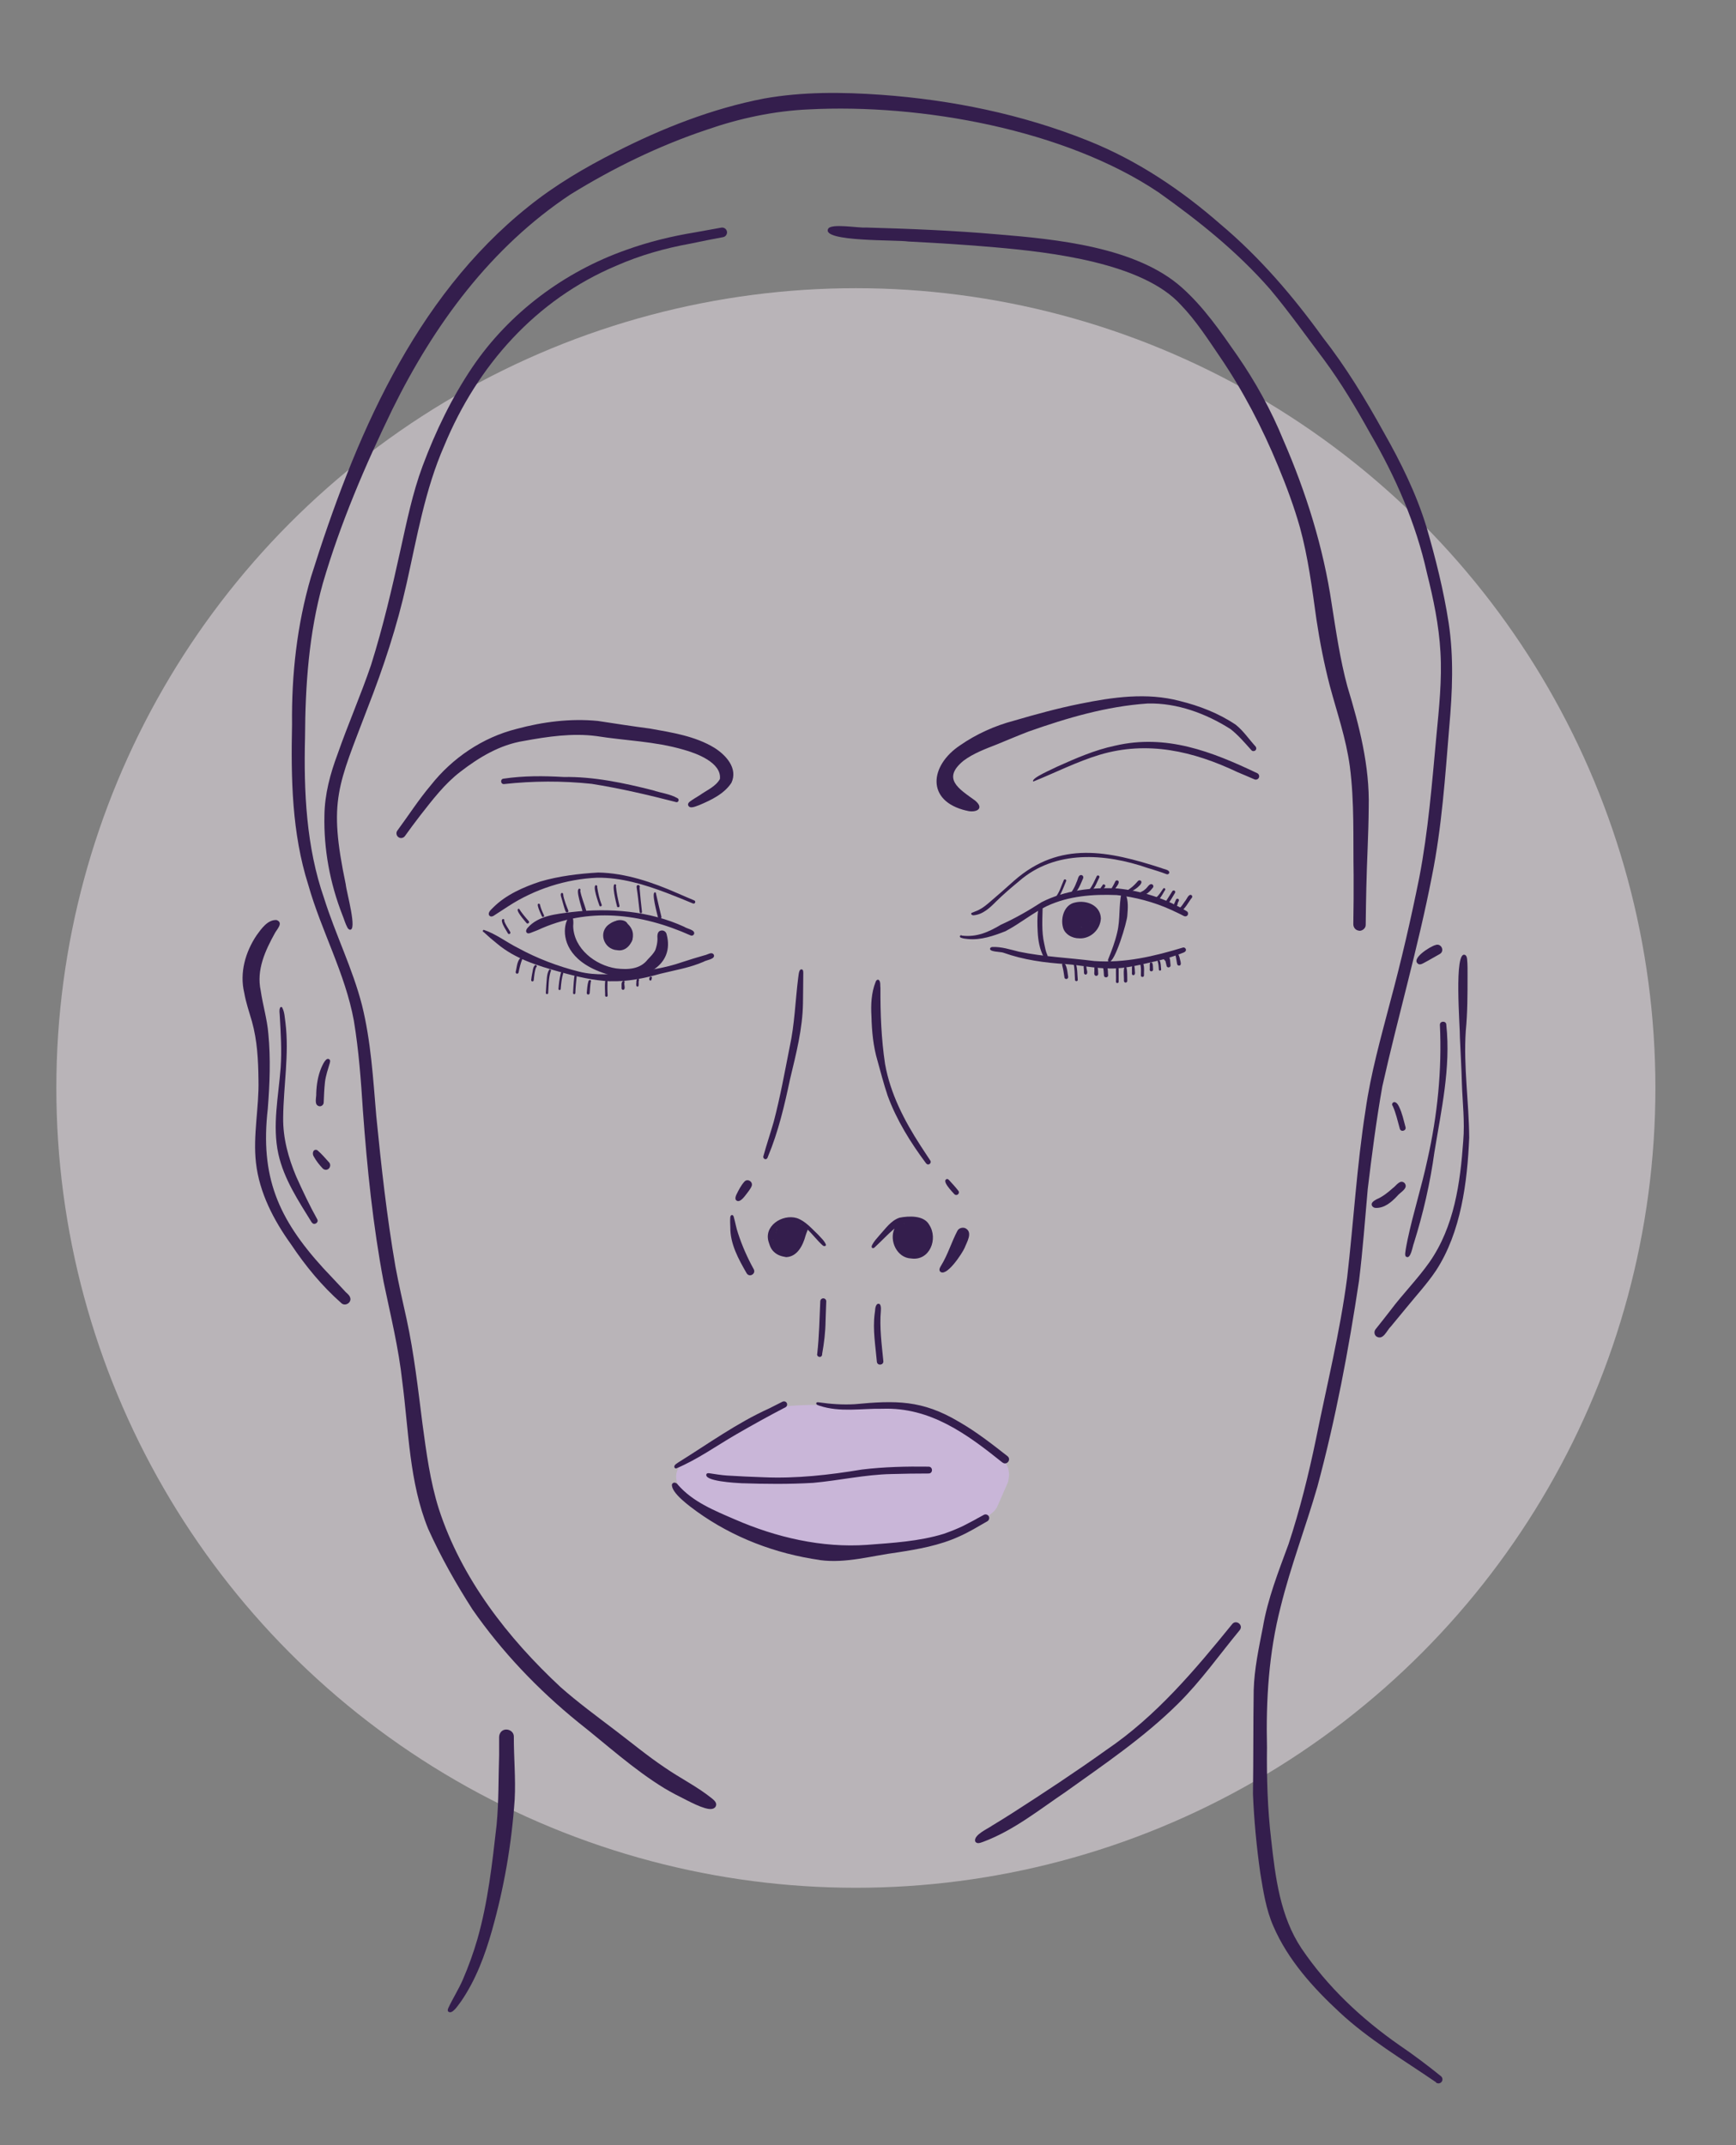 <?xml version="1.0" encoding="UTF-8"?>
<svg xmlns="http://www.w3.org/2000/svg" viewBox="0 0 281.94 348.28">
  <rect x="0" y="0" width="281.94" height="348.28" fill="#808080" stroke="none"/>
  <defs>
    <style>
      .cls-1 {
        fill: #c9b6d8;
      }

      .cls-1, .cls-2, .cls-3 {
        stroke-width: 0px;
      }

      .cls-2 {
        fill: #f2e8f1;
        opacity: .5;
      }

      .cls-3 {
        fill: #341e4d;
      }
    </style>
  </defs>
  <g id="Calque_2" data-name="Calque 2">
    <circle class="cls-2" cx="139" cy="176.64" r="129.85"/>
  </g>
  <g id="Calque_3" data-name="Calque 3">
    <path class="cls-1" d="M120.59,239.21c9.82,0,19.63,0,29.45,0,1.93,0,1.93-3,0-3-9.82,0-19.63,0-29.45,0-1.93,0-1.93,3,0,3h0Z"/>
    <path class="cls-1" d="M134.98,234.49c7.09-.35,14.18-.23,21.25.35,1.92.16,1.91-2.84,0-3-7.07-.58-14.17-.69-21.25-.35-1.92.09-1.93,3.09,0,3h0Z"/>
    <path class="cls-1" d="M125.94,249.68c1.35.2,2.73.5,4.11.46s2.7-.29,3.98-.48c1.02-.15,2.02-.38,3.04-.52l-2.79.38c1.49-.18,3-.08,4.5-.03s3,.1,4.5.16c1.45.05,2.79-.25,4.05-.9,1.3-.42,2.43-1.15,3.38-2.17,1.02-.95,1.75-2.08,2.17-3.38.66-1.25.96-2.6.9-4.05-.12-2.72-1.01-5.53-3.08-7.42s-4.55-2.98-7.42-3.08c-2.11-.07-4.22-.16-6.33-.22-2.92-.09-5.75.6-8.63,1.01l2.79-.38c-.71.09-1.4.12-2.11.04l2.79.38-.26-.04c-1.4-.44-2.79-.5-4.19-.19-1.4.06-2.7.48-3.9,1.25-1.22.66-2.21,1.56-2.95,2.7-.93,1.01-1.55,2.2-1.88,3.57-.61,2.69-.48,5.7,1.06,8.09l1.64,2.13c1.31,1.3,2.85,2.2,4.63,2.7h0Z"/>
    <path class="cls-1" d="M145.23,249.68c.71.01,1.44-.02,2.15.05l-2.79-.38c.1.01.19.03.28.07l-2.51-1.06c.15.07.28.16.43.23.93.48,1.91.97,2.94,1.22,2.41.57,4.05.53,6.46,0,1.37-.32,2.56-.95,3.57-1.88,1.14-.74,2.04-1.72,2.7-2.95.77-1.21,1.18-2.51,1.25-3.9.31-1.4.25-2.79-.19-4.19l-1.06-2.51c-.93-1.58-2.19-2.83-3.77-3.77l-2.51-1.06c-1.86-.5-3.72-.5-5.58,0-.07.02-.14.03-.21.04l2.79-.38c-.17.02-.33.02-.49,0l2.79.38c-.17-.03-.32-.07-.48-.13l2.51,1.06c-.11-.05-.21-.11-.31-.16-.87-.5-1.88-.91-2.79-1.2-.06-.02-.12-.03-.17-.05-.49-.07-.98-.14-1.47-.2-.48-.08-.95-.15-1.43-.19-.14-.01-.28-.01-.42-.01l-1.7-.03c-1.45-.05-2.79.25-4.05.9-1.3.42-2.43,1.15-3.38,2.17-1.02.95-1.75,2.08-2.17,3.38-.66,1.25-.96,2.6-.9,4.05l.38,2.79c.5,1.78,1.4,3.32,2.7,4.63l2.13,1.64c1.64.95,3.4,1.43,5.3,1.43h0Z"/>
    <path class="cls-1" d="M145.3,229.98c-2.37.08-4.71.4-7.06.73-1.46.21-2.91.53-4.37.73l2.79-.38c-.44.06-.89.1-1.34.12-1.45-.05-2.79.25-4.05.9-1.3.42-2.43,1.15-3.38,2.17-1.02.95-1.75,2.08-2.17,3.38-.66,1.25-.96,2.6-.9,4.05l.38,2.79c.5,1.78,1.4,3.32,2.7,4.63l2.13,1.64c1.64.95,3.4,1.43,5.3,1.43,2.94-.13,5.79-.85,8.69-1.24l-2.79.38c1.35-.18,2.71-.29,4.08-.33,1.45.05,2.79-.25,4.05-.9,1.3-.42,2.43-1.15,3.38-2.17,1.02-.95,1.75-2.08,2.17-3.38.66-1.25.96-2.6.9-4.05l-.38-2.79c-.5-1.78-1.4-3.32-2.7-4.63l-2.13-1.64c-1.64-.95-3.4-1.43-5.3-1.43h0Z"/>
    <path class="cls-1" d="M121.19,231.39c-.28.34-.24.06.21-.1-.11.04-.52.25,0,.04.55-.23-.22.05-.37.09-.7.19-1.37.38-2.02.72-.68.36-1.24.91-1.81,1.42-.26.24.61-.42.2-.16-.1.07-.2.14-.31.21-.23.15-.46.28-.7.41-1.99,1.07-4.23,1.77-5.7,3.61-.52.65-.88,1.26-.88,2.12,0,.74.33,1.61.88,2.12,1.09,1,3.2,1.31,4.24,0,.17-.21.34-.41.54-.59.05-.05.25-.18.27-.24-.03.09-.64.47-.21.16s.87-.55,1.32-.78c.93-.47,1.91-.86,2.82-1.38.61-.35,1.17-.77,1.71-1.21.23-.19.46-.39.67-.6.26-.26-.54.36-.15.13.45-.26-.56.19-.26.1,1.35-.39,2.84-.72,3.78-1.86.52-.63.88-1.28.88-2.12,0-.74-.33-1.61-.88-2.12-1.11-1.02-3.17-1.29-4.24,0h0Z"/>
    <path class="cls-1" d="M112.49,243.48c.25.08.5.16.74.25.11.04.21.09.32.13.36.13-.58-.27-.24-.1.47.23.94.45,1.4.7.89.49,1.76,1.04,2.62,1.58,1.89,1.19,3.82,2.32,5.97,3,1.5.48,3.34-.56,3.69-2.1.37-1.64-.49-3.18-2.1-3.69-.25-.08-.49-.16-.74-.26-.1-.04-.49-.2-.04-.01s.05.02-.04-.02c-.47-.21-.94-.45-1.39-.71-.89-.49-1.75-1.04-2.62-1.59-1.89-1.19-3.83-2.31-5.97-2.98-1.5-.47-3.34.55-3.69,2.1-.37,1.63.49,3.19,2.1,3.69h0Z"/>
    <path class="cls-1" d="M124.75,243.5c-.21.02-.42.02-.63,0l.8.11c-.48-.08-.93-.25-1.37-.44l.72.3c-2.41-1.03-4.74-2.22-6.99-3.57-1.35-.81-3.35-.34-4.1,1.08s-.36,3.24,1.08,4.1,3,1.72,4.55,2.47c.75.36,1.51.71,2.28,1.04,1.16.5,2.36,1.05,3.67.92.81-.08,1.52-.28,2.12-.88.52-.52.91-1.37.88-2.12s-.29-1.58-.88-2.12c-.55-.51-1.34-.96-2.12-.88h0Z"/>
    <path class="cls-1" d="M125.76,235.49c.09-.04.17-.08.26-.11l-.72.3c1.15-.48,2.35-.81,3.58-.97.39-.09.73-.27,1.02-.54.33-.21.58-.49.77-.84.22-.34.34-.72.36-1.12.09-.4.07-.8-.05-1.2-.23-.73-.68-1.43-1.38-1.79l-.72-.3c-.53-.14-1.06-.14-1.6,0-1.6.22-3.08.74-4.56,1.39-.35.19-.63.45-.84.77-.27.29-.44.63-.54,1.02-.13.4-.14.8-.05,1.2.02.4.14.77.36,1.12.41.64,1.03,1.2,1.79,1.38l.8.11c.54,0,1.05-.14,1.51-.41h0Z"/>
    <path class="cls-1" d="M127.09,234.37c3.63-.38,7.28-.36,10.91.06.71.08,1.64-.39,2.12-.88.52-.52.91-1.37.88-2.12s-.29-1.58-.88-2.12c-.62-.57-1.29-.78-2.12-.88-3.62-.42-7.28-.44-10.91-.06-.82.08-1.52.28-2.12.88-.52.52-.91,1.37-.88,2.12.07,1.49,1.33,3.17,3,3h0Z"/>
    <path class="cls-1" d="M155.25,237.88c.35.19.68.41,1,.65l-.61-.47c.55.42,1.03.91,1.46,1.46l-.47-.61c.11.15.22.3.32.45.19.35.45.63.77.84.29.27.63.44,1.02.54.4.13.8.14,1.2.05.4-.02.77-.14,1.12-.36l.61-.47c.37-.37.63-.82.77-1.32l.11-.8c0-.54-.14-1.05-.41-1.51-.49-.73-1.05-1.45-1.7-2.05-.41-.38-.86-.72-1.32-1.05-.27-.19-.54-.37-.83-.53-.34-.22-.72-.34-1.12-.36-.4-.09-.8-.07-1.2.05-.39.09-.73.27-1.02.54-.33.21-.58.49-.77.84l-.3.72c-.14.53-.14,1.06,0,1.6l.3.72c.27.45.63.81,1.08,1.08h0Z"/>
    <path class="cls-1" d="M155.2,249.02c1.3-.7,2.66-1.5,3.59-2.66.73-.91,1.18-1.8,1.57-2.9.26-.73.53-1.45.83-2.17l-.3.72c.46-1.07.97-2.12,1.53-3.14.75-1.38.38-3.33-1.08-4.1s-3.3-.39-4.1,1.08c-.53.97-1.02,1.97-1.46,2.99-.52,1.2-.93,2.44-1.44,3.65l.3-.72c-.15.32-.31.62-.52.91l.47-.61c-.29.37-.62.69-.98.98l.61-.47c-.64.49-1.34.88-2.05,1.27-1.38.75-1.93,2.77-1.08,4.1.9,1.4,2.63,1.88,4.1,1.08h0Z"/>
    <path class="cls-1" d="M160.49,241.87c3.86,0,3.87-6,0-6s-3.87,6,0,6h0Z"/>
    <path class="cls-1" d="M160.1,243.83c3.86,0,3.87-6,0-6s-3.87,6,0,6h0Z"/>
    <path class="cls-1" d="M159.06,246.43c3.86,0,3.87-6,0-6s-3.87,6,0,6h0Z"/>
    <path class="cls-1" d="M162,244.24l.48-2.05c.14-.61.23-1.26.47-1.84l-.3.72c.05-.1.1-.19.16-.28l-.47.61c.04-.05.08-.09.13-.14l-.61.47s.07-.06.11-.08l-.72.3s.08-.03.13-.03l-.8.11h.04c-.27-.03-.53-.07-.8-.11.03,0,.05,0,.08.02l-.72-.3.03.02-.61-.47s.04.03.06.05l-.47-.61s.03.04.04.07l-.3-.72c.02.06.04.11.04.17l-.11-.8c0,.09,0,.17,0,.25l.11-.8c-.02.1-.04.2-.08.29l.3-.72c-.49,1.12-.98,2.24-1.47,3.35-.22.34-.34.72-.36,1.12-.09.4-.07.8.05,1.2.19.7.73,1.45,1.38,1.79.7.37,1.54.55,2.31.3l.72-.3c.45-.27.81-.63,1.08-1.08.32-.72.63-1.44.95-2.16.16-.36.32-.72.47-1.08.15-.33.33-.67.42-1.03.07-.29.1-.6.13-.9,0-.07.01-.13.01-.2,0-.27-.06-.63-.12-.89,0-.04-.02-.08-.04-.13-.27-.82-.76-1.45-1.48-1.91-.24-.16-.52-.27-.81-.34-.12-.03-.69-.11-.82-.11-.16,0-.18.02-.44.05,0,0-.34.03-.47.06l-.06.02-.72.3c-.26.16-.53.36-.74.57-.85.81-1.12,1.91-1.38,3.01l-.61,2.6c-.18.78-.11,1.62.3,2.31.36.62,1.08,1.22,1.79,1.38.77.17,1.63.14,2.31-.3.64-.41,1.2-1.03,1.38-1.79h0Z"/>
  </g>
  <g id="Calque_1" data-name="Calque 1">
    <g>
      <path class="cls-3" d="M72.75,326.51c-.08-.14,0-.33.05-.47.72-1.56,1.68-3.05,2.36-4.62.93-2.16,1.73-4.36,2.37-6.58,1.73-6.07,2.41-12.31,3.12-18.54.37-3.86.29-7.61.41-11.34.01-.97,0-1.93,0-2.9,0-.32.09-.62.3-.87.66-.78,2.08-.31,2.09.74-.01,3.41.32,6.81.14,10.21-.5,7.28-1.71,14.27-3.68,21.25-1.14,4.05-2.64,8.07-5.04,11.56-.42.51-1.46,2.31-2.13,1.58Z"/>
      <path class="cls-3" d="M233.24,338.08c-5.33-3.66-10.94-6.95-15.7-11.39-4.31-3.99-8.39-8.52-10.74-13.97-1.19-2.71-1.63-5.66-2.11-8.56-.61-4.27-1.02-8.58-1.2-12.9.08-5.62.04-11.24.12-16.86.1-3.45.83-6.83,1.49-10.2.79-4.66,2.55-9.09,4.17-13.5,1.83-5.55,3.24-11.22,4.43-16.94,1.77-8.8,3.93-17.47,5.09-26.35,1.05-9.07,1.57-18.19,2.99-27.21.84-5.92,2.47-11.68,3.98-17.46,1.81-6.7,3.37-13.45,4.74-20.25,1.46-7.59,2.07-15.31,2.78-22.99.43-4.5.93-9.13.66-13.62-.24-4.36-1.14-8.64-2.2-12.87-1.78-8.03-5.09-15.58-9.22-22.66-2.28-4.1-4.66-8.11-7.44-11.88-2.9-3.85-5.69-7.79-8.78-11.48-5.34-6.12-11.57-11.09-18.14-15.76-15.24-10.23-38.63-14.41-56.78-13.47-5.66.24-11.35,1.47-16.65,3.32-7.79,2.61-15.15,6.21-22.1,10.5-12.93,8.59-22.11,21.1-28.9,34.87-4.42,9.1-8.46,18.53-11.29,28.23-2.28,8.14-2.86,16.62-2.9,25.04-.22,8.75.19,17.79,3.09,26.1,1.84,5.87,4.63,11.41,6.16,17.37,1.46,5.88,1.81,11.96,2.32,17.99.81,8.18,1.72,16.4,3.12,24.49.53,2.85,1.18,5.67,1.81,8.51,1.21,5.59,1.85,11.29,2.57,16.96.63,4.65,1.24,9.35,2.66,13.84,3.67,11.29,11.17,20.93,19.78,28.94,2.8,2.47,5.81,4.68,8.78,6.94,2.69,2.04,5.29,4.2,8.09,6.08,2.52,1.75,5.31,3.11,7.7,5.04.39.32.91.77.61,1.32-.34.59-1.2.41-1.73.26-1.01-.3-1.96-.78-2.9-1.25-1.26-.63-2.51-1.26-3.72-1.99-5.03-3.08-9.4-7.1-14.02-10.74-6.5-5.28-12.36-11.42-17.14-18.3-2.68-4.18-5.14-8.53-7.18-13.06-3.08-7.56-3.15-15.88-4.2-23.87-.59-5.49-1.92-10.85-3.04-16.24-1.73-9.18-2.68-18.49-3.36-27.8-.31-4.88-.67-9.77-1.47-14.6-1.4-7.66-5.28-14.56-7.39-22.01-2.69-8.44-2.83-17.32-2.65-26.09-.09-8.07.8-16.15,3.07-23.91,6.99-22.27,16.65-45.28,35.37-60.2,4.33-3.48,9.14-6.3,14.09-8.81,7.62-3.88,15.69-7.06,24.11-8.69,6.28-1.12,12.7-1.06,19.04-.61,11.48.83,22.89,3.16,33.59,7.45,7.95,3.17,15.11,7.96,21.53,13.58,6.34,5.33,11.74,11.63,16.58,18.33,3.76,4.81,6.93,10.02,9.88,15.36,2.8,4.92,5.32,10.01,6.98,15.44,1.49,5.13,2.8,10.34,3.61,15.62.84,5.55.6,11.19.1,16.76-.67,8.15-1.21,16.34-2.83,24.37-2.21,11.41-5.53,22.8-8.05,34.09-.98,5.53-1.7,11.11-2.37,16.68-.44,4.95-.8,9.91-1.41,14.85-1.69,11.24-3.8,22.45-6.76,33.43-1.88,6.54-4.34,12.9-5.97,19.52-1.93,7.48-2.4,15.13-2.22,22.82-.06,5,.09,10,.68,14.98.68,6.11,1.44,12.43,4.92,17.66,4.24,6.26,9.72,11.4,15.86,15.69,2.34,1.59,4.6,3.29,6.79,5.06.28.22.33.64.11.92-.23.29-.63.32-.92.11Z"/>
      <path class="cls-3" d="M55.44,211.57c-3.15-2.78-5.82-6.02-8.15-9.51-2.83-3.93-5.17-8.4-5.72-13.28-.51-4.44.52-9.02.41-13.43-.04-3.3-.2-6.39-1.06-9.5-.45-1.55-.98-3.08-1.26-4.68-.77-3.24.19-6.61,2.02-9.33.77-1.06,1.78-2.53,3.22-2.47,1.17.41.13,1.45-.23,2.08-1.61,2.91-3.05,6.01-2.33,9.38.34,2.35,1.05,4.64,1.24,7.01.39,4.05.23,8.12-.09,12.17-1.26,11.03,1.66,17.81,9.01,25.88,1.12,1.21,2.27,2.39,3.39,3.61.39.49.93.72,1.02,1.34.08.75-.92,1.27-1.47.73Z"/>
      <path class="cls-3" d="M50.64,198.49c-2.17-3.52-4.52-7.03-5.43-11.13-1.01-4.62.02-9.37.37-14.01.19-2.82.02-5.55-.14-8.35,0-.46-.15-.96.05-1.38.03-.09.12-.15.22-.13.07.02.14.08.15.15.37.73.38,1.59.5,2.39.63,5.13-.32,10.27-.37,15.4-.05,3.34.84,6.55,2.11,9.57,1.06,2.36,2.17,4.71,3.43,6.97.29.53-.55,1.04-.87.51Z"/>
      <path class="cls-3" d="M51.9,179.61c-.98-.16-.48-1.43-.54-2.11.05-1.4.27-2.81.81-4.11.19-.42.83-1.99,1.4-1.31.08.15.04.32,0,.48-.3,1.03-.66,2.04-.79,3.11-.12,1.11-.17,2.23-.21,3.34-.01.35-.34.62-.67.6Z"/>
      <path class="cls-3" d="M52.88,189.92c-.2-.01-.36-.1-.49-.24-.54-.57-1.03-1.19-1.41-1.88-.34-.46-.16-1.34.54-1.07.71.59,1.32,1.33,1.94,2.01.4.46.04,1.23-.58,1.18Z"/>
      <path class="cls-3" d="M56.75,150.92c-.14-.05-.22-.16-.3-.27-.37-.66-.56-1.41-.85-2.11-2.01-5.14-3.04-10.67-2.91-16.19.05-3.41.94-6.73,2.13-9.9,1.7-4.87,3.78-9.6,5.44-14.48,1.95-6.21,3.39-12.36,4.78-18.69,1.02-4.58,1.95-9.2,3.59-13.61,2.1-5.63,4.74-11.1,8.11-16.09,5.98-8.82,14.94-15.48,24.97-19.01,3.6-1.3,7.33-2.21,11.1-2.83,1.44-.25,2.88-.52,4.32-.78.42-.08.84.19.93.61.09.41-.19.85-.61.93-1.78.33-3.56.68-5.34,1.06-4.12.74-8.16,1.89-11.99,3.57-13.11,5.52-22.58,16.22-27.96,29.21-3.14,7.14-4.43,14.86-6.13,22.42-1.54,6.91-3.77,13.65-6.35,20.24-4.78,12.63-6.4,14.85-3.53,28.57.1,1.22,1.99,7.77.6,7.36Z"/>
      <path class="cls-3" d="M220.74,151.1c-.57-.03-.96-.52-.95-1.07.04-2.65.07-5.3.05-7.91-.1-6,.15-11.83-.62-17.72-.63-4.58-2.06-8.63-3.23-12.98-.93-3.57-1.64-7.19-2.19-10.84-.71-5.09-1.36-10.14-2.68-14.95-.96-3.39-2.19-6.69-3.54-9.94-2.57-6.23-5.69-12.24-9.49-17.81-1.96-2.88-3.88-5.86-6.3-8.37-6.19-6.85-21.21-8.57-30.11-9.35-4.72-.42-9.45-.71-14.18-.95-1.76-.3-14.14.09-13-2.06.47-.93,4.98-.1,6.13-.21,7.09.2,14.19.48,21.26,1.1,9.63.79,22.66,2.04,30.07,8.66,3.55,3.17,6.27,7.12,8.97,11,2.97,4.29,5.51,8.89,7.48,13.71,3.71,8.52,6.51,17.44,7.87,26.65.71,4.47,1.36,9.01,2.54,13.37,1.94,6.39,3.64,12.93,3.47,19.67-.03,4.35-.3,8.7-.39,13.05-.05,2.01-.07,4.01-.1,6.02,0,.55-.54.98-1.07.95Z"/>
      <path class="cls-3" d="M64.72,135.93c-.34-.23-.44-.72-.2-1.06,1.81-2.45,3.46-5.03,5.43-7.36,3.5-4.44,8.43-7.78,13.92-9.16,4.27-1.16,8.81-1.74,13.23-1.3,2.82.43,5.64.87,8.47,1.24,3.57.64,7.33,1.21,10.47,3.13,1.87,1.18,3.84,3.33,2.75,5.67-1.16,1.79-3.3,2.81-5.22,3.62-.51.16-1.61.76-1.83-.04-.02-.2.11-.37.25-.49.52-.4,1.1-.72,1.65-1.07,1.19-.85,2.58-1.39,3.28-2.63.3-2.68-3.83-4.19-5.89-4.76-4.73-1.38-9.38-1.45-14.15-2.21-3.93-.52-7.96.08-11.83.79-3.84.61-7.23,2.64-10.27,4.99-2.57,1.96-4.54,4.57-6.52,7.09-.85,1.1-1.68,2.22-2.49,3.35-.24.34-.71.44-1.05.2Z"/>
      <path class="cls-3" d="M109.86,130.24c-4.54-1.17-9.15-2.25-13.78-2.98-4.72-.5-9.52-.48-14.23.04-.56.04-.65-.83-.06-.88,3.27-.48,6.46-.46,9.74-.27,4.89-.08,9.77.96,14.48,2.15,1.32.45,2.8.59,4.01,1.29.33.14.21.68-.16.65Z"/>
      <path class="cls-3" d="M156.9,131.6c-6.56-1.56-5.9-7.31-.99-10.58,2.61-1.82,5.67-3.2,8.72-4,3.56-1.04,7.15-2.03,10.8-2.76,5.3-1.08,10.83-1.86,16.14-.46,3.22.79,6.38,2.01,9.13,3.87,1.25,1,2.14,2.35,3.21,3.52.16.19.16.47-.03.64-.18.16-.48.16-.64-.03-1.07-1.19-2.12-2.43-3.38-3.42-3.99-2.54-8.72-4.29-13.49-4.16-6.66.45-13.07,2.34-19.33,4.55-1.72.66-3.41,1.38-5.12,2.08-1.88.74-3.83,1.45-5.44,2.66-3.55,2.91-.78,4.54,1.88,6.46,1.69,1.41-.01,2.07-1.45,1.62Z"/>
      <path class="cls-3" d="M167.82,126.89c-.5-.53,3.35-2.12,3.83-2.4,3.05-1.37,6.15-2.73,9.43-3.42,8.31-1.94,15.7.93,23.1,4.46.27.12.4.46.27.73-.13.28-.46.39-.73.27-.9-.41-1.82-.77-2.72-1.16-7.18-3.41-14.6-5.15-22.4-2.83-3.69,1.11-7.33,2.96-10.79,4.35Z"/>
      <path class="cls-3" d="M112.16,151.87c-8.06-3.6-16.65-4.66-24.84-.86-.3.12-.61.24-.92.36-.28.11-.77.35-.93-.07-.09-.23.07-.47.2-.64,1.77-2.03,4.68-2.26,7.18-2.58,6.11-.71,12.64-.2,18.27,2.39.44.33,1.87.49,1.59,1.2-.11.22-.36.29-.57.2Z"/>
      <path class="cls-3" d="M100.06,158.56c-13.43-3.08-6.44-13.85-6.97-8.19.1,3.65,3.58,6.35,6.98,6.86,1.87.23,3.91.15,5.13-1.46.46-.48.95-.95,1.24-1.55.21-.61.33-1.16.34-1.73-.03-.54-.09-1.29.59-1.41.41-.08.8.19.89.59,1.4,5.12-3.85,7.63-8.21,6.89Z"/>
      <path class="cls-3" d="M100.25,154.27c-2.23-.12-3.19-3.01-1.24-4.27.46-.33,1.35-.78,1.75-.16.61-.62,1.49.36,1.77.91.86,1.5-.45,3.86-2.28,3.52ZM101.25,152.56c.78.06.77-.94.57-1.45,0-.02-.02-.04-.02-.05,0,0,0,0,0,.01,0,0,0,0,0,0-.11-.29-.33-.5-.62-.6-.21,0-.43-.11-.48-.33-1.93.81-1.33,2.3.54,2.42Z"/>
      <path class="cls-3" d="M99.42,150.77c-.2-.67,1.32-1.17,1.44-.4.03.37-.4.45-.68.51-.28.01-.58.16-.76-.11Z"/>
      <path class="cls-3" d="M100.31,150.59c-.06-.01-.12-.03-.18-.04-.24.11-.48-.22-.3-.41.24-.18.59-.24.88-.18.37.06.33.63-.04.65-.12.01-.24,0-.36-.02Z"/>
      <path class="cls-3" d="M100.15,150.57c-.74-.17-.08-.83.36-.89.26-.07.53.13.58.39.08.56-.52.68-.94.51Z"/>
      <path class="cls-3" d="M99.89,150.58s.04,0,.06,0c-1.07-.2-.14-1.41.61-1.02.35.15.39.69.06.89-.22.13-.48.17-.73.12Z"/>
      <path class="cls-3" d="M100.4,153.03s-.02-.04-.04-.06c-2,.86-2.79-2.35-.62-2.52.02-.04.05-.07.09-.11-.52-.07-.2-.63.12-.75.67-.51,2.54-.05,1.79.98.81.32,1.26,1.41.89,2.2-.38.84-1.7,1.08-2.22.26Z"/>
      <path class="cls-3" d="M79.47,148.66c-.34-.54.36-1.02.69-1.38,2.04-2.03,4.9-3.27,7.56-4.15,3.06-.9,6.26-1.28,9.43-1.47,4.47.08,8.84,1.59,12.9,3.37.9.4,1.81.78,2.71,1.16.14.06.19.23.13.36-.06.14-.22.19-.36.13-1.42-.6-2.85-1.17-4.28-1.72-3.58-1.36-7.41-2.51-11.26-2.46-5.06.22-10.15,1.85-14.4,4.61-.73.47-1.46.94-2.19,1.42-.27.2-.67.44-.94.1Z"/>
      <path class="cls-3" d="M99.15,159.32c-2.81-.12-5.57-.78-8.27-1.54-3.57-.99-7.22-2.12-10.11-4.54-.76-.6-1.5-1.24-2.2-1.9-.22-.03-.18-.36-.01-.37,0,0,.01,0,.02,0,0,0,0,0,0,0,0,0,0,0,0,0,0,0,0,0,0,0,0,0,0,0,0,0,0,0,0,0,0,0,1.98.66,3.68,2.01,5.55,2.94,3.09,1.69,6.46,2.97,9.87,3.83,2.78.71,5.64.43,8.45.15,2.79-.32,5.63-.74,8.27-1.66,1.19-.4,2.5-.79,3.68-1.13.49-.07,1.22-.68,1.54-.07.24.73-1.23.82-1.68,1.12-2.23.97-4.64,1.36-6.99,1.94-2.64.75-5.35,1.3-8.11,1.22Z"/>
      <path class="cls-3" d="M82.49,151.54c-.34-.62-.8-1.2-.96-1.9-.03-.12-.04-.27.05-.37.14-.17.42.03.3.22.21.66.65,1.2.98,1.81.06.11.04.24-.06.31-.1.06-.25.04-.31-.06Z"/>
      <path class="cls-3" d="M85.51,149.86c-.21-.27-2.09-2.33-1.21-2.32.43.7,1.01,1.37,1.57,2.01.2.23-.16.54-.36.31Z"/>
      <path class="cls-3" d="M88.01,148.77c-.11-.26-1.21-2.45-.34-1.99.14.65.4,1.23.68,1.83.11.22-.23.38-.34.16Z"/>
      <path class="cls-3" d="M91.85,147.98c-.24-.6-.37-1.23-.56-1.84-.04-.29-.46-1.07-.03-1.17.1,0,.19.07.2.18.03.52.25,1.04.4,1.55.13.38.3.76.44,1.14.05.12-.03.25-.14.29-.12.04-.25-.03-.29-.14Z"/>
      <path class="cls-3" d="M94.61,148.01c-.08-.56-1.23-3.67-.52-3.73.17,0,.26.21.14.32.2,1.1.66,2.14.97,3.22.13.37-.46.57-.58.19Z"/>
      <path class="cls-3" d="M97.36,147.05c-.15-.41-1.22-3.36-.55-3.33.15,0,.25.19.18.32.15.98.37,1.94.73,2.86.08.22-.27.36-.36.15Z"/>
      <path class="cls-3" d="M100.21,147.15c-.09-.37-1.02-3.92-.24-3.56.1.05.14.19.06.28.1,1.07.33,2.13.58,3.18.06.25-.33.35-.41.1Z"/>
      <path class="cls-3" d="M103.89,148.1c-.16-1.32-.28-2.64-.49-3.95,0-.12-.05-.24.03-.35.19-.29.64.02.44.31.1,1.3.24,2.64.39,3.93.04.24-.32.31-.36.07Z"/>
      <path class="cls-3" d="M106.86,148.95c-.1-.48-1.15-4.18-.46-4.07.1.02.16.12.14.22.27,1.25.59,2.5.88,3.75.07.36-.49.47-.56.1Z"/>
      <path class="cls-3" d="M83.93,158.08c-.13-.03-.2-.16-.18-.28.21-.79.2-1.91.94-2.4.23-.08.35.27.12.35-.28.69-.44,1.43-.59,2.15-.03.13-.16.21-.28.18Z"/>
      <path class="cls-3" d="M86.46,159.34c-.11,0-.2-.11-.19-.22.04-.3.07-.6.13-.9.14-.47.1-1.26.54-1.55.22-.04.34.3.12.38-.25.68-.3,1.39-.38,2.1-.01.11-.11.2-.22.18Z"/>
      <path class="cls-3" d="M88.82,161.4c-.1,0-.17-.1-.17-.2.02-.4.04-.81.07-1.21.09-.82.03-1.87.49-2.58.2-.1.39.17.22.31-.35,1.13-.32,2.34-.4,3.51,0,.1-.1.18-.2.17Z"/>
      <path class="cls-3" d="M90.87,160.74c-.1,0-.18-.1-.17-.2.06-.81.16-1.62.35-2.42.03-.13.07-.33.24-.33.1,0,.19.07.19.18-.26.84-.35,1.73-.42,2.6,0,.1-.1.18-.2.17Z"/>
      <path class="cls-3" d="M93.24,161.41c-.1,0-.17-.1-.17-.2.03-.57.06-1.14.11-1.72.06-.27,0-1.61.5-1.19-.09.95-.21,1.96-.24,2.94,0,.1-.1.18-.2.17Z"/>
      <path class="cls-3" d="M95.51,161.47c-.13-.01-.23-.13-.22-.26.07-.63.08-1.29.28-1.91.1-.32.58-.17.37.13-.09.59-.12,1.21-.17,1.82-.01.13-.13.23-.26.22Z"/>
      <path class="cls-3" d="M98.27,161.64c.06-.32-.26-3.24.4-2.63-.02.85-.04,1.74.02,2.61.02.27-.41.29-.41.02Z"/>
      <path class="cls-3" d="M100.95,160.48c.04-.37-.14-1.06.28-1.23.17-.04.29.18.17.31-.07.33.26,1.06-.19,1.15-.13,0-.25-.1-.26-.23Z"/>
      <path class="cls-3" d="M103.4,160.14c-.14-.23-.02-.55-.04-.81-.02-.22.16-.62.4-.36.08.15-.07.34-.04.5-.01.24.1.9-.32.67Z"/>
      <path class="cls-3" d="M105.62,159.2c-.27-.02-.2-.55,0-.62.18-.07.36.16.21.3,0,.14-.03.34-.21.32Z"/>
      <path class="cls-3" d="M158.15,148.61c-.16-.01-.41-.05-.42-.25,0-.09.07-.18.16-.18.31-.15.72-.27,1.01-.42.74-.36,1.33-.86,1.93-1.38,1.32-1.13,2.61-2.25,3.89-3.41,7.45-6.53,15.34-4.8,23.92-2.03.38.2,1.4.25,1.24.82-.07.16-.26.23-.42.17-1-.39-2.04-.69-3.07-1.01-6.91-2.39-15.01-2.97-20.87,2.13-1.31,1.08-2.55,2.14-3.75,3.32-1,1.01-2.15,2.11-3.64,2.23Z"/>
      <path class="cls-3" d="M157.22,152.46c-.37-.04-.75-.07-1.1-.2-.14-.03-.25-.12-.22-.26.01-.15.22-.21.32-.1,2.41.29,4.33-.57,6.34-1.77,2.34-1.05,4.47-2.28,6.61-3.66,3.76-1.91,8.2-2.45,12.36-2.22,3.93.4,7.83,1.64,11.2,3.69.22.12.28.41.16.62-.13.22-.4.27-.62.16-.71-.38-1.41-.69-2.13-1.03-2.74-1.24-5.83-2.06-8.78-2.37-3.86-.16-7.78.14-11.3,1.77-2.39,1.15-4.43,2.88-6.77,4.1-1.91.75-3.99,1.47-6.07,1.27Z"/>
      <path class="cls-3" d="M180.11,157.23c-2.35-.01-4.65-.53-6.98-.7-3.46-.22-6.89-.68-10.16-1.85-.44-.18-2.46-.1-2.15-.75.08-.12.21-.17.35-.18,1.48-.06,2.89.41,4.31.76,4.04.84,8.17.99,12.25,1.52,4.94.36,9.73-.77,14.39-2.19.18-.06.39.06.46.23.18.55-.57.62-.92.8-1.1.41-2.22.77-3.36,1.05-2.7.6-5.4,1.39-8.19,1.32Z"/>
      <path class="cls-3" d="M169.54,155.42c-.68-1.24-.94-2.7-1.01-4.1-.03-.55-.3-5.06.81-4.23-.04,2.01-.21,4.12.25,6.12.13.64.25,1.29.52,1.88.15.34-.35.63-.57.33Z"/>
      <path class="cls-3" d="M180.11,156.15c-.12-.05-.2-.2-.16-.33.59-1.46,1.15-2.92,1.5-4.46.51-2.11.22-4.33.7-6.44.25-.37.61.01.69.31.43,1.06.34,2.25.25,3.36,0,.97-2.04,7.78-2.97,7.56Z"/>
      <path class="cls-3" d="M175.29,152.34c-1.14.03-2.42-.67-2.67-1.84-.39-1.52.25-3.63,1.97-3.97,1.86-.46,4.14.46,4.2,2.59-.09,1.81-1.67,3.31-3.49,3.23ZM175.39,150.49c.88,0,2.12-.86,1.67-1.83-1.26-1-3.78-.81-3.3,1.32.39.46,1.06.54,1.63.51Z"/>
      <path class="cls-3" d="M173.72,150.19c-.41,0-.77-.35-.76-.77.06-.52.1-1.18.57-1.51.58-.32,1.03.33.98.87,0-.02,0-.03,0-.05.07.59-.02,1.45-.78,1.45Z"/>
      <path class="cls-3" d="M173.93,150.61c-.91-.17-.53-1.26-.34-1.86.12-.45.55-1.48,1.08-.82.14.31.09.66.11,1,0,.63.05,1.78-.86,1.68Z"/>
      <path class="cls-3" d="M174.36,150.88c-1.04-.22-.57-1.49-.38-2.19.11-.46.36-1.29.98-.97.43.28.31.89.35,1.33.01.69.03,1.93-.96,1.83Z"/>
      <path class="cls-3" d="M174.87,150.53c-.45,0-.87-.4-.85-.87.06-.6.11-1.34.59-1.77,1.13-.59,1.27,1.17,1.12,1.9-.06.42-.43.74-.86.74Z"/>
      <path class="cls-3" d="M175.14,150.58c-.41-.06-.72-.42-.71-.83.07-.66.32-2.31,1.29-1.88.35.23.4.65.42,1.04.09.7-.07,1.79-1,1.67Z"/>
      <path class="cls-3" d="M175.7,150.49c-.5-.06-.86-.56-.79-1.06.05-.7.61-2.06,1.47-1.38.66.71.61,2.57-.68,2.43Z"/>
      <path class="cls-3" d="M176.29,149.95c-.42-.06-.73-.47-.66-.89.09-.51.3-1.45,1.02-1.26.6.2.58.97.54,1.49-.03.43-.49.72-.89.66Z"/>
      <path class="cls-3" d="M176.94,149.15c-.79-.02-.78-1.32.02-1.3.81,0,.76,1.3-.02,1.3Z"/>
      <path class="cls-3" d="M176.17,150.51c-.28-.47.23-1.1.73-.8.72.45-.25,1.48-.73.8Z"/>
      <path class="cls-3" d="M171.28,146c-.1-.14-.02-.41.18-.37.63-.81.9-1.81,1.31-2.74.1-.25.49-.08.38.16-.23.5-1.2,3.38-1.87,2.94Z"/>
      <path class="cls-3" d="M174.15,145.03c-.12-.1-.12-.28-.01-.38.29-.44.51-.91.69-1.4.24-.38.25-1.33.88-1.16.19.08.28.31.2.5-.27.57-.99,2.69-1.76,2.44Z"/>
      <path class="cls-3" d="M176.91,144.76c-.13-.06-.12-.26,0-.32.53-.64.83-1.43,1.2-2.17.12-.28.56-.09.43.19-.41.78-.67,1.73-1.4,2.28-.07.05-.15.07-.23.03Z"/>
      <path class="cls-3" d="M178.82,144.42c-.27-.21.18-.49.24-.72.15-.27.59-.02.42.25-.15.2-.37.57-.66.47Z"/>
      <path class="cls-3" d="M180.71,144.49c-.27-.01-.2-.31-.07-.45.2-.31.32-.59.48-.91.09-.25.46-.27.56-.01.06.38-.29.73-.48,1.04-.12.15-.29.35-.5.33Z"/>
      <path class="cls-3" d="M183.16,144.64c.03-.19.24-.28.38-.39.52-.36.89-.78,1.29-1.23.11-.12.31-.12.44-.03.59.48-1.34,1.79-1.81,1.8-.11.09-.3,0-.29-.15Z"/>
      <path class="cls-3" d="M185.2,145.2c-.17-.23.1-.42.3-.48.17-.08.31-.19.45-.31.39-.23.72-1.11,1.23-.8.15.12.19.36.06.51-.44.54-1.28,1.54-2.04,1.07Z"/>
      <path class="cls-3" d="M187.67,146.16c-.15-.15-.07-.42.13-.47.46-.38.76-.91,1.1-1.4.13-.22.46-.02.33.2-.27.35-1.05,2.09-1.56,1.67Z"/>
      <path class="cls-3" d="M189.1,146.81c-.15-.31.28-.44.39-.69.31-.47.61-.95.91-1.43.07-.12.23-.16.35-.09.12.07.16.23.09.35-.23.37-.45.75-.68,1.13-.21.28-.65,1.18-1.05.74Z"/>
      <path class="cls-3" d="M190.7,147.26c-.11-.06-.12-.22-.03-.3.11-.13.22-.38.42-.24.17.14-.02.33-.11.45-.07.1-.17.16-.28.09Z"/>
      <path class="cls-3" d="M190.7,147.05c-.08-.23.12-.66.41-.54.14.06.19.23.12.36-.07.2-.4.5-.53.18Z"/>
      <path class="cls-3" d="M190.65,147.08c0-.36.22-.69.34-1.02.06-.12.2-.19.33-.13.12.05.19.2.13.33-.14.22-.51,1.38-.81.8,0,0,0,.02,0,.02Z"/>
      <path class="cls-3" d="M191.65,147.77c-.13-.13-.09-.33.04-.43.28-.29.49-.64.72-.97.3-.28.62-1.33,1.11-1.03.13.11.14.29.05.42-.37.36-1.41,2.46-1.93,2Z"/>
      <path class="cls-3" d="M172.87,158.67c-.1-.62-.16-1.19-.32-1.77-.26-.68.43-.64.59-.05.21.56.24,1.16.34,1.75.02.17-.1.32-.27.35-.17.02-.32-.1-.35-.27Z"/>
      <path class="cls-3" d="M174.59,159.07c-.07-.91-.03-1.88-.27-2.75.02-.08.1-.13.18-.13s.15.06.18.13c.33.87.27,1.84.36,2.76,0,.29-.45.29-.45,0Z"/>
      <path class="cls-3" d="M176.05,157.97c0-.33-.03-.66-.06-.99,0-.12.09-.21.2-.23.14-.03.28.12.25.27,0,.35.37,1.07-.09,1.21-.16.02-.29-.11-.3-.26Z"/>
      <path class="cls-3" d="M178.04,158.44c-.51-.05-.25-.71-.31-1.06,0-.17-.02-.41.16-.49.55-.17.42.91.47,1.23,0,.18-.15.32-.32.32Z"/>
      <path class="cls-3" d="M179.29,158.38c-.03-.48-.04-.91-.15-1.33,0-.15.11-.29.25-.32.67-.1.5,1.18.58,1.62.01.41-.64.45-.68.04Z"/>
      <path class="cls-3" d="M181.46,159.61c-.12,0-.22-.1-.22-.22.04-.83-.04-1.68.03-2.49.09-.16.35-.12.38.05.04.4.03.78.03,1.18,0,.42,0,.84,0,1.26,0,.12-.1.22-.22.22Z"/>
      <path class="cls-3" d="M182.53,159.25c.07-.39-.27-2.8.41-2.21.18.71.11,1.48.14,2.22,0,.15-.13.27-.27.27-.15,0-.27-.12-.27-.27Z"/>
      <path class="cls-3" d="M184.07,158.33c-.13,0-.24-.11-.24-.25.04-.45-.06-.94.07-1.36.39-.29.36.41.4.64-.03.3.2.91-.23.97Z"/>
      <path class="cls-3" d="M185.29,158.37c0-.54.05-1.08-.05-1.61-.1-.14-.02-.35.15-.4.6-.1.36,1.61.4,2.01,0,.33-.51.32-.5,0Z"/>
      <path class="cls-3" d="M186.72,157.42c.05-.36-.06-.77.07-1.11.55-.35.44.82.48,1.12,0,.36-.57.36-.55,0Z"/>
      <path class="cls-3" d="M188.21,157.42c-.04-.48-.05-.93-.2-1.35,0-.1.09-.18.19-.18.06,0,.12.03.15.08.21.43.16.94.23,1.41.03.24-.35.29-.37.05Z"/>
      <path class="cls-3" d="M189.47,156.83c-.06-.25-.11-.5-.18-.75-.01-.03-.02-.06-.04-.1-.59-.33-.02-1.19.52-.79.33.42.27,1.04.34,1.56.01.36-.56.44-.64.08Z"/>
      <path class="cls-3" d="M191.17,156.51c-.07-.39-.12-.78-.2-1.16-.04-.15-.09-.32.03-.44.38-.26.51.37.59.63.05.35.26.74.15,1.09-.14.24-.53.16-.56-.12Z"/>
      <path class="cls-3" d="M230.44,156.56c-1.56-.79,1.88-2.94,2.68-3.12.92-.38,1.58.96.71,1.45-.82.44-1.61.94-2.44,1.37-.29.15-.62.38-.96.29Z"/>
      <path class="cls-3" d="M223.54,216.99c-.36-.28-.42-.81-.14-1.17.81-1.02,1.62-2.03,2.41-3.06,2.02-2.7,4.42-5.1,6.36-7.86,4.01-5.76,4.99-12.83,5.47-19.65.27-3.15-.12-6.27-.22-9.4-.06-2.46-.22-4.92-.32-7.38.05-1.45-1.03-14.44.87-13.41.23.13.27.44.3.68.09.9.07,1.81.07,2.72,0,2.95,0,6.02-.29,8.94-.38,5.78.52,11.53.56,17.3-.3,7.25-1.34,15.36-5.37,21.55-1.44,2.16-3.21,4.06-4.84,6.07-.84,1.02-1.68,2.02-2.51,3.04-.67.63-1.24,2.32-2.36,1.62Z"/>
      <path class="cls-3" d="M228.35,204.04c-.18-.18-.14-.46-.12-.69.09-.72.24-1.42.38-2.13.92-4.33,2.3-8.65,3.22-12.96,1.62-7.17,2.37-14.53,2.02-21.88,0-.66,1.04-.68,1.04,0,.75,6.99-.82,13.83-1.93,20.68-.69,5.02-1.82,9.93-3.33,14.76-.22.51-.51,2.74-1.28,2.2Z"/>
      <path class="cls-3" d="M227.34,183.25c-.36-1.25-.62-2.53-1.16-3.71-.27-.28.1-.76.44-.57.31.13.48.47.62.76.5,1.04.73,2.17,1.03,3.27.15.6-.76.86-.93.25Z"/>
      <path class="cls-3" d="M223.42,196.11c-.42,0-.82-.42-.58-.83.16-.25.44-.4.69-.55,1-.42,1.87-1.11,2.66-1.82.56-.38,1.18-1.5,1.92-.84.7.87-.73,1.5-1.18,2.1-.92.98-2.08,2-3.51,1.94Z"/>
      <path class="cls-3" d="M124.22,188.18c-.18-.05-.3-.26-.25-.44.52-1.88,1.14-3.72,1.68-5.59,1.07-4.05,1.79-8.08,2.6-12.17.81-3.69.91-7.47,1.38-11.21.09-.41.07-1.64.7-1.34.12.13.13.33.13.5,0,1.63-.04,3.27-.05,4.9-.06,4.21-1.12,8.27-2.09,12.33-.91,4.29-1.91,8.59-3.61,12.65-.05.23-.23.46-.49.38Z"/>
      <path class="cls-3" d="M150.42,188.9c-2.53-3.38-4.81-7.05-6.26-11.01-.63-1.87-1.12-3.78-1.65-5.68-.69-2.33-.92-4.77-.98-7.19-.11-1.9-.03-3.84.69-5.63.06-.21.31-.44.53-.27.3.34.18.88.24,1.31-.02,4.11.14,8.26.75,12.31.86,4.84,3.13,9.2,5.77,13.28.55.82,1.03,1.59,1.57,2.39.3.41-.32.91-.64.49Z"/>
      <path class="cls-3" d="M119.49,194.77c-.12-.26,0-.56.1-.8.37-.75.76-1.53,1.33-2.15.53-.54,1.45.09,1.14.78-.11.28-.3.53-.47.78-.41.47-1.44,2.25-2.11,1.4Z"/>
      <path class="cls-3" d="M121.26,206.72c-1.32-2.29-2.68-4.75-2.65-7.46-.02-.53-.05-1.05-.01-1.58.01-.15.04-.3.17-.38.2-.12.38.1.4.28.25.87.39,1.78.69,2.64.66,2.03,1.52,3.98,2.55,5.84.41.75-.7,1.41-1.15.66Z"/>
      <path class="cls-3" d="M155.01,193.9c-.32-.37-2.21-2.25-1.2-2.49.13,0,.23.09.31.17.52.58,1.06,1.14,1.53,1.76.31.41-.28.92-.64.55Z"/>
      <path class="cls-3" d="M152.64,206.38c-.18-.33.07-.67.23-.95,1.08-1.77,1.66-3.77,2.62-5.6.23-.45.85-.62,1.3-.42,1.26.66.23,2.25-.13,3.19-.35.83-3.06,4.99-4.03,3.78Z"/>
      <path class="cls-3" d="M125.97,203.43c-.62-.34-.91-1.03-1.1-1.68-.94-2.68,2.16-4.68,4.53-3.99,1.42.48,2.42,1.71,3.48,2.7.43.5.98.95,1.24,1.57.03.06.03.14-.02.2-.11.13-.32.09-.45,0-1.75-1.5-3.27-4.52-5.96-3.81-.99.18-1.82.95-2.14,1.89-.12.53.08,1.1.3,1.55.15.29.3.6.61.74.54.32.05,1.14-.49.83Z"/>
      <path class="cls-3" d="M127.67,204.1c-.74-.12-1.61-.34-2.05-1.01-.39-.51-.06-1.02.54-.65-.01,0-.02-.01-.03-.01h-.02c.39.2.83.38,1.28.33.41-.09.77-.22,1.11-.37,1.1-.47,2.11-1.57,1.96-2.82-.03-.13-.04-.27-.01-.4.06-.44.73-.44.79,0,.03.5-.29.97-.41,1.44-.41,1.55-1.33,3.43-3.15,3.49Z"/>
      <path class="cls-3" d="M148,204.32c-2.32-.07-3.63-2.87-2.73-4.86-1.1.94-2.08,2-3.14,2.98-.33.4-.75.17-.49-.31.31-.6.78-1.1,1.22-1.61.96-1.04,1.83-2.36,3.23-2.82,1.51-.3,3.97-.41,4.82,1.15,1.5,2.28.08,5.89-2.91,5.47ZM149.13,203.36c1.5-.24,1.78-2.63,1.17-3.76-.44-.71-1.31-.95-2.08-.99-.79-.13-1.57.07-2.28.42.21.16.13.43,0,.61-.08.2-.12.4-.15.6.06,2.43,1.27,2.74,3.35,3.12Z"/>
      <path class="cls-3" d="M125.51,201.23c-.52-.2.14-1.2.17-1.6.07-.22.09-.67.43-.51.08.05.12.14.11.23-.09.36-.14.81-.23,1.15-.08.27-.07.83-.49.74Z"/>
      <path class="cls-3" d="M126.56,200.91c.06-1.87,2.83-1.85,2.86.02-.06,1.87-2.83,1.85-2.86-.02Z"/>
      <path class="cls-3" d="M126.17,200.96c.1-2.35,3.52-2.33,3.58.03-.1,2.35-3.52,2.33-3.58-.03Z"/>
      <path class="cls-3" d="M125.8,201.75c-.1-.28-.25-.63-.07-.91.38-.41.69.23.85.53.29.53-.54.94-.78.38Z"/>
      <path class="cls-3" d="M125.95,203.29c-.43-.44-.67-1.2-.34-1.75-.01-.39-.06-.88.27-1.15.17-.39.42-.75.72-1.06.52-.56,1.51.03,1.28.76-.12.42-.34.81-.44,1.24.02.57.68.9.44,1.56-.22.84-1.36,1.05-1.92.41Z"/>
      <path class="cls-3" d="M126.39,200.74c-.48-.23-.4-.88-.19-1.29-.22-.73.64-1.15,1.25-1.02.95.32.62,2.02-.35,2.07-.19.16-.45.36-.71.24Z"/>
      <path class="cls-3" d="M129.07,201.78c-.3-.56.06-1.22.02-1.81-.17-.12-.32-.33-.55-.29-.42.15-.81.38-1.22.56-.92.14-.72-1.14-.12-1.44.05-.72.74-1.14,1.26-.56.98-.33,2.16.66,1.95,1.68.37.53-.72,2.45-1.35,1.85Z"/>
      <path class="cls-3" d="M130.34,200.1c-.15-.02-.29-.14-.31-.28-.37-.4-.12-1.29.52-1.07.54.22.42,1.39-.21,1.35Z"/>
      <path class="cls-3" d="M145.59,201.18c-.32-3.63,5.02-3.95,5.14-.31-.06,3.17-4.69,3.45-5.14.31Z"/>
      <path class="cls-3" d="M146.12,199.6c-.34-.07-.24-.63.11-.54.3.08.18.56-.11.54Z"/>
      <path class="cls-3" d="M146.03,199.73c-.73-.17-.56-1.39.19-1.38.94.06.63,1.42-.19,1.38Z"/>
      <path class="cls-3" d="M148.63,203.74c-.51-.44.19-1.14.71-1.06-.11-.7.47-1.4,1.18-1.01.38.22.48.73.26,1.09-.19.31-.6.42-.92.52-.13.52-.8.76-1.23.46Z"/>
      <path class="cls-3" d="M133.11,220.3c-.29,0-.47-.29-.38-.55.31-2.82.36-5.65.49-8.48.01-.26.22-.48.49-.48.26,0,.49.22.48.49-.04,1.05-.07,2.1-.11,3.16-.02,1.82-.24,3.61-.56,5.4.03.24-.15.47-.4.47Z"/>
      <path class="cls-3" d="M142.41,221.1c-.22-2.59-.69-5.19-.36-7.79.11-.51.02-1.18.4-1.57.66-.33.64.65.61,1.06-.24,2.73.14,5.45.4,8.17.08.68-.95.82-1.05.14Z"/>
      <path class="cls-3" d="M109.78,238.41c-.15,0-.28-.14-.27-.29.01-.33.44-.52.64-.68,4.84-3.01,9.53-6.41,14.74-8.76.73-.36,1.45-.73,2.18-1.1.25-.12.55-.06.7.19.13.23.06.57-.19.7-2.7,1.4-5.37,2.88-8,4.4-3.23,1.87-6.36,4.12-9.79,5.55Z"/>
      <path class="cls-3" d="M162.82,237.46c-5.79-4.64-11.73-9.02-19.51-8.74-3.41-.06-6.89.61-10.22-.49-.19-.08-.5-.12-.53-.37,0,0,0,0,0,0,0-.24.3-.21.46-.18,1.92.28,3.85.41,5.79.3,6.65-.63,10.97-.7,16.92,2.85,2.8,1.6,5.36,3.6,7.9,5.59.66.54-.12,1.55-.81,1.03Z"/>
      <path class="cls-3" d="M120.41,240.81c-.84-.05-6.32-.31-5.65-1.53.1-.1.24-.11.37-.1.94.14,2.01.32,2.93.38,1.98.13,3.95.21,5.93.28,5.37.23,10.69-.37,15.98-1.25,3.61-.44,7.22-.52,10.85-.47.71.01.73,1.1,0,1.11-2.03,0-4.06.03-6.08.09-4.28.09-8.45,1.05-12.69,1.43-3.87.23-7.75.19-11.62.06Z"/>
      <path class="cls-3" d="M133.16,253.28c-7.22-1.03-14.1-3.64-20.01-7.89-1.09-.81-4.19-3.01-4.02-4.4.22-.44.72-.3.95.05,2.44,2.81,5.95,4.21,9.28,5.65,6.7,2.92,14.13,4.64,21.41,4.13,4.18-.32,8.5-.56,12.52-1.8,1.08-.38,2.15-.8,3.18-1.3,1.12-.56,2.21-1.16,3.3-1.77.28-.16.65-.06.81.22.16.28.06.65-.22.81-1.5.86-2.98,1.77-4.57,2.47-3.18,1.46-6.65,2.07-10.08,2.6-4.17.54-8.33,1.81-12.56,1.24Z"/>
      <path class="cls-3" d="M158.38,298.96c-.29-1.05,2.03-2.04,2.75-2.56,1.1-.66,2.18-1.34,3.27-2.03,5.16-3.31,10.29-6.69,15.28-10.26,8.06-5.46,14.36-12.94,20.44-20.43.62-.78,1.87.14,1.23.97-3.32,4.01-6.32,8.3-10.04,11.97-5.51,5.46-11.99,9.84-18.29,14.34-4.32,2.92-8.39,6.21-13.29,8.05-.43.14-1.06.47-1.35-.05Z"/>
    </g>
  </g>
</svg>